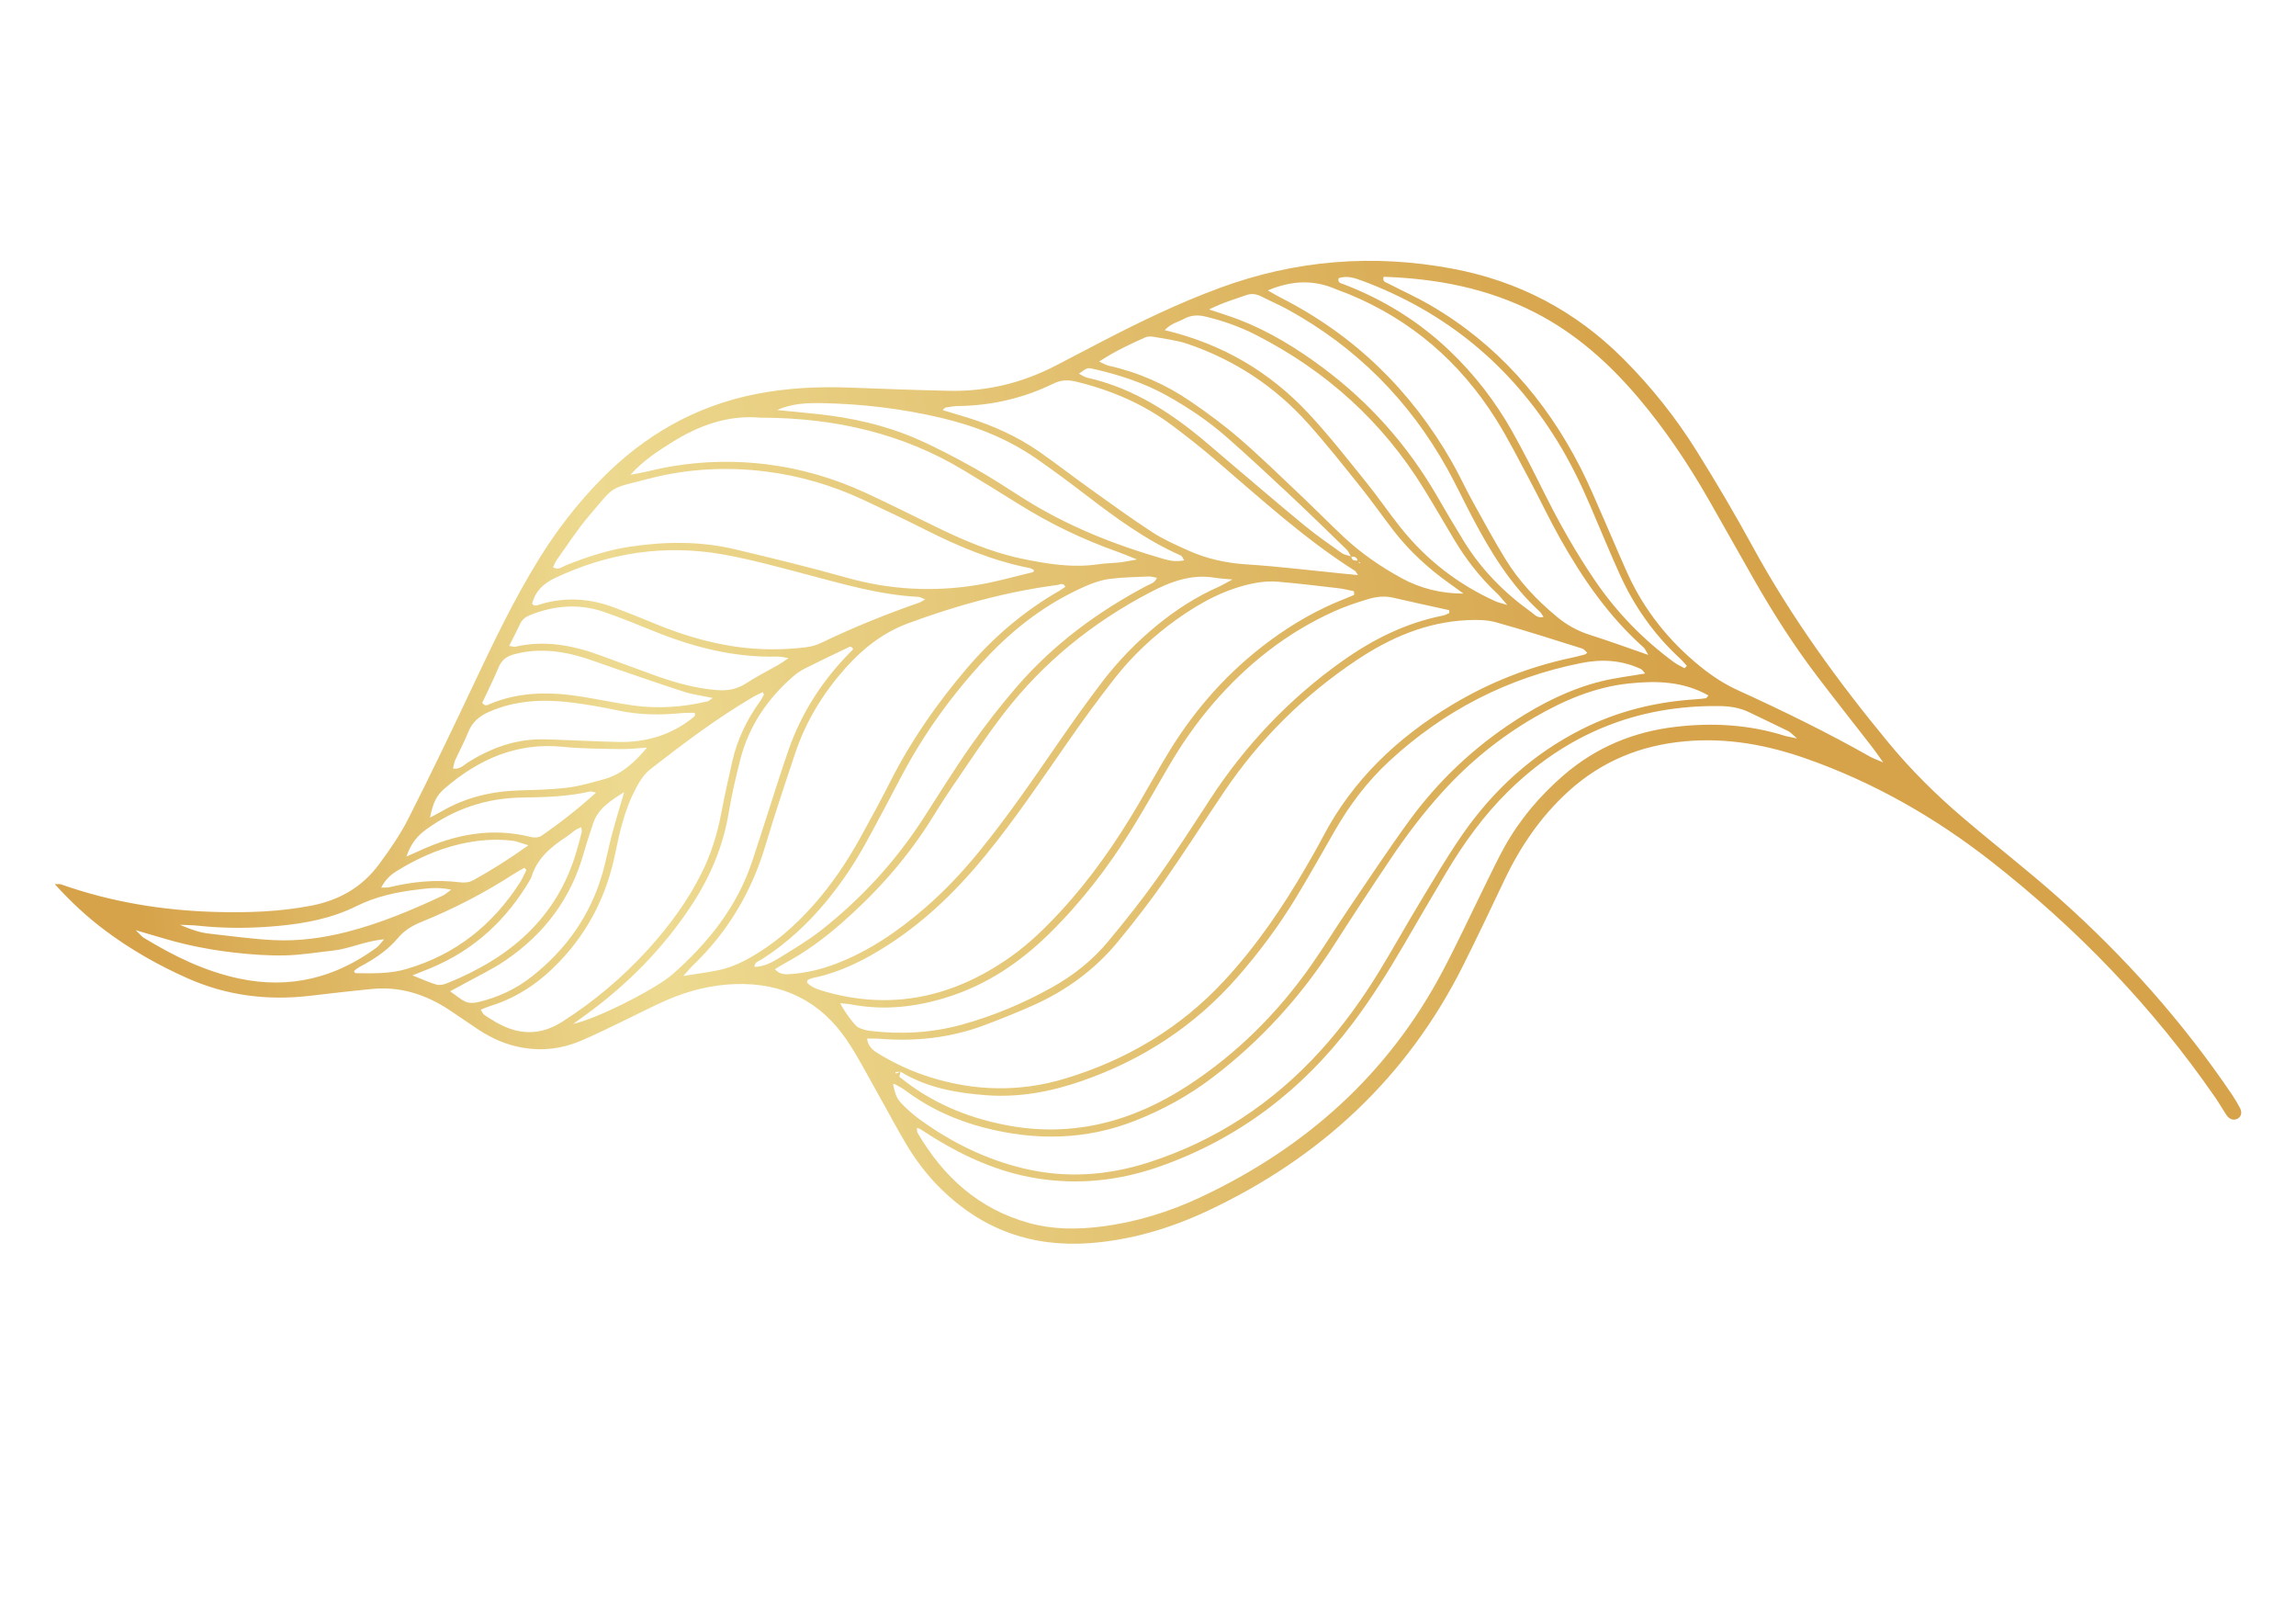 <?xml version="1.0" encoding="utf-8"?> <svg xmlns="http://www.w3.org/2000/svg" xmlns:xlink="http://www.w3.org/1999/xlink" version="1.1" id="Слой_1" x="0px" y="0px" viewBox="0 0 324.087 227.913" style="enable-background:new 0 0 324.087 227.913;" xml:space="preserve"> <style type="text/css"> .st0{fill:url(#SVGID_1_);} </style> <linearGradient id="SVGID_1_" gradientUnits="userSpaceOnUse" x1="933.57" y1="-150.767" x2="889.873" y2="-430.427" gradientTransform="matrix(6.123234e-17 -1 1 6.123234e-17 450.903 1023.454)"> <stop offset="0.229" style="stop-color:#D6A34A"></stop> <stop offset="0.749" style="stop-color:#EDDA90"></stop> <stop offset="1" style="stop-color:#D6A34A"></stop> </linearGradient> <path class="st0" d="M8.598,124.788c7.103,2.512,14.44,3.705,21.953,3.903c4.5,0.118,8.974-0.034,13.421-0.897 c3.939-0.764,7.164-2.628,9.529-5.831c1.505-2.039,2.974-4.15,4.117-6.402c3.105-6.119,6.076-12.309,9.009-18.513 c2.936-6.208,5.877-12.408,9.506-18.254c2.515-4.051,5.411-7.797,8.758-11.198c6.054-6.153,13.218-10.278,21.724-11.974 c4.348-0.867,8.741-1.092,13.164-0.932c4.745,0.172,9.491,0.362,14.238,0.46c5.274,0.108,10.26-1.108,14.947-3.529 c2.185-1.129,4.362-2.275,6.544-3.41c5.421-2.819,10.92-5.465,16.662-7.582c10.681-3.938,21.6-4.81,32.793-2.726 c9.38,1.746,17.413,5.968,24.151,12.706c3.979,3.978,7.464,8.36,10.431,13.123c2.734,4.389,5.368,8.849,7.844,13.388 c5.428,9.952,12.048,19.063,19.253,27.773c3.142,3.798,6.642,7.257,10.386,10.454c4.513,3.853,9.218,7.487,13.647,11.432 c9.223,8.213,17.397,17.379,24.335,27.619c0.427,0.63,0.826,1.284,1.175,1.959c0.341,0.66,0.158,1.251-0.385,1.523 c-0.526,0.264-1.111,0.086-1.524-0.527c-0.52-0.772-0.972-1.591-1.5-2.358c-8.834-12.816-19.5-23.901-31.75-33.477 c-7.943-6.208-16.593-11.143-26.134-14.488c-5.512-1.932-11.117-2.948-16.985-2.428c-6.3,0.558-11.814,2.794-16.52,7.072 c-3.895,3.541-6.78,7.771-9.024,12.491c-1.928,4.056-3.85,8.116-5.863,12.13c-7.911,15.772-20.129,27.092-36.006,34.556 c-5.251,2.469-10.766,4.121-16.59,4.566c-8.166,0.624-15.209-1.875-21.065-7.631c-1.947-1.914-3.591-4.08-4.978-6.42 c-1.426-2.406-2.725-4.887-4.105-7.322c-1.379-2.434-2.65-4.944-4.215-7.254c-3.77-5.569-9.105-8.16-15.839-7.92 c-3.358,0.12-6.541,0.939-9.597,2.262c-1.943,0.842-3.82,1.836-5.733,2.748c-2.143,1.021-4.262,2.101-6.449,3.019 c-2.632,1.105-5.391,1.441-8.23,0.934c-2.207-0.394-4.214-1.273-6.078-2.488c-1.42-0.926-2.799-1.916-4.217-2.845 c-3.288-2.155-6.862-3.326-10.832-2.947c-2.952,0.282-5.898,0.629-8.844,0.971c-5.939,0.692-11.673-0.019-17.169-2.443 c-4.207-1.856-8.181-4.122-11.851-6.887c-2.431-1.831-4.668-3.896-6.978-6.438C8.268,124.772,8.448,124.735,8.598,124.788z M190.708,78.56c-0.204-0.337-0.348-0.736-0.621-1.002c-2.675-2.602-5.347-5.207-8.069-7.759c-2.908-2.725-5.829-5.439-8.82-8.073 c-2.615-2.303-5.501-4.243-8.553-5.937c-3.22-1.788-6.68-2.896-10.245-3.718c-0.925-0.213-0.932-0.182-2.105,0.659 c0.43,0.215,0.769,0.476,1.148,0.561c5.59,1.251,10.402,4.04,14.848,7.529c1.733,1.36,3.382,2.829,5.066,4.252 c3.564,3.01,7.099,6.055,10.701,9.018c1.7,1.399,3.512,2.663,5.308,3.94c0.383,0.272,0.913,0.336,1.376,0.496 c0.054,0.627,0.518,0.584,0.956,0.584c0.051,0.124,0.095,0.252,0.162,0.367c0.012,0.021,0.117-0.012,0.18-0.02 c-0.136-0.096-0.272-0.193-0.408-0.289C191.552,78.621,191.199,78.487,190.708,78.56z M126.94,151.941 c4.379,3.573,9.373,5.702,14.885,6.794c9.462,1.874,18.026-0.428,25.913-5.581c6.886-4.5,12.643-10.235,17.361-16.978 c1.846-2.638,3.533-5.386,5.341-8.051c2.807-4.138,5.561-8.316,8.508-12.352c4.087-5.598,9.073-10.297,14.901-14.078 c3.794-2.461,7.804-4.477,12.211-5.565c1.962-0.485,3.987-0.714,6.15-1.088c-0.211-0.234-0.359-0.526-0.592-0.635 c-2.712-1.266-5.516-1.425-8.443-0.84c-10.327,2.065-19.335,6.69-27.057,13.823c-3.073,2.84-5.579,6.144-7.666,9.768 c-1.818,3.157-3.594,6.34-5.482,9.455c-2.421,3.994-5.203,7.734-8.279,11.254c-6.001,6.867-13.373,11.676-21.962,14.666 c-4.372,1.521-8.871,2.362-13.493,2.02c-4.231-0.313-8.402-1.05-12.122-3.323c-0.244,0.017-0.487,0.034-0.731,0.051 c0.022,0.074,0.045,0.147,0.067,0.22c0.222-0.094,0.445-0.188,0.667-0.282C127.073,151.437,127.009,151.68,126.94,151.941z M124.122,148.762c2.261,1.362,4.649,2.458,7.165,3.246c6.323,1.98,12.685,2.118,19.042,0.198 c8.706-2.629,16.279-7.126,22.488-13.829c4.519-4.879,8.239-10.334,11.559-16.075c0.806-1.394,1.611-2.79,2.359-4.215 c4.226-8.052,10.553-14.036,18.279-18.659c5.215-3.12,10.784-5.326,16.728-6.59c0.661-0.141,1.314-0.313,1.969-0.479 c0.076-0.019,0.137-0.096,0.34-0.246c-0.256-0.219-0.453-0.512-0.715-0.594c-4.046-1.264-8.081-2.569-12.164-3.704 c-1.275-0.354-2.689-0.366-4.029-0.305c-5.769,0.263-10.892,2.473-15.608,5.616c-7.493,4.995-13.793,11.237-18.83,18.721 c-2.84,4.22-5.579,8.509-8.494,12.675c-1.991,2.844-4.142,5.583-6.34,8.273c-3.277,4.01-7.371,6.998-12.095,9.097 c-2.245,0.998-4.529,1.916-6.829,2.779c-4.765,1.789-9.706,2.317-14.763,1.914c-0.555-0.044-1.117-0.019-1.796-0.027 C122.553,147.788,123.333,148.287,124.122,148.762z M188.948,83.011c-2.863-0.335-5.726-0.686-8.598-0.925 c-1.078-0.09-2.203-0.004-3.268,0.202c-4.077,0.786-7.641,2.729-10.979,5.112c-3.332,2.379-6.301,5.167-8.819,8.389 c-2.242,2.869-4.395,5.813-6.475,8.802c-3.776,5.426-7.46,10.916-11.646,16.043c-3.936,4.821-8.33,9.142-13.571,12.561 c-3.365,2.195-6.888,3.997-10.859,4.812c-0.242,0.05-0.473,0.163-0.7,0.266c-0.047,0.021-0.054,0.132-0.138,0.361 c0.597,0.657,1.427,0.958,2.325,1.221c9.661,2.833,18.432,0.841,26.502-4.884c2.568-1.822,4.814-4.015,6.949-6.324 c4.279-4.629,7.856-9.766,11.04-15.189c1.458-2.484,2.846-5.01,4.351-7.464c3.718-6.062,8.376-11.28,14.107-15.525 c3.289-2.436,6.801-4.46,10.614-5.956c0.457-0.179,0.908-0.376,1.362-0.564c-0.012-0.174-0.023-0.348-0.034-0.522 C190.39,83.284,189.675,83.096,188.948,83.011z M264.353,105.543c-2.6-3.352-5.236-6.677-7.805-10.052 c-3.294-4.326-6.218-8.901-8.916-13.619c-2.148-3.755-4.251-7.536-6.401-11.291c-2.915-5.09-6.162-9.955-9.961-14.435 c-4.151-4.897-8.859-9.113-14.629-12.059c-6.713-3.429-13.893-4.778-21.333-5.029c-0.227,0.7,0.307,0.775,0.62,0.938 c1.954,1.017,3.976,1.915,5.879,3.019c9.457,5.483,16.369,13.355,21.303,23.021c1.232,2.414,2.264,4.93,3.362,7.411 c1.098,2.481,2.13,4.992,3.252,7.462c2.359,5.193,5.831,9.528,10.249,13.119c1.653,1.343,3.418,2.502,5.362,3.387 c6.33,2.884,12.575,5.937,18.633,9.362c0.415,0.235,0.877,0.389,1.855,0.815C265.101,106.584,264.746,106.049,264.353,105.543z M229.935,96.446c-4.819,0.506-9.175,2.373-13.311,4.766c-4.877,2.821-9.206,6.346-13.001,10.522 c-2.687,2.956-5.092,6.131-7.317,9.439c-2.695,4.008-5.349,8.045-7.954,12.112c-4.666,7.285-10.378,13.595-17.28,18.825 c-3.336,2.528-6.958,4.508-10.853,6.04c-6.974,2.743-14.052,2.834-21.227,0.996c-4.067-1.042-7.826-2.748-11.199-5.276 c-0.468-0.35-1.005-0.609-1.517-0.898c-0.05-0.028-0.15,0.03-0.227,0.048c0.398,1.674,0.541,2.059,1.504,3.006 c0.722,0.711,1.497,1.382,2.318,1.976c4.441,3.216,9.297,5.606,14.634,6.883c5.914,1.415,11.799,1.014,17.566-0.832 c9.503-3.042,17.556-8.355,24.267-15.723c3.151-3.459,5.878-7.238,8.318-11.219c1.947-3.178,3.75-6.444,5.681-9.633 c1.974-3.261,3.9-6.562,6.07-9.691c4.37-6.301,9.89-11.346,16.784-14.842c5.077-2.574,10.457-3.899,16.106-4.259 c0.502-0.032,1.003-0.094,1.503-0.157c0.058-0.007,0.104-0.108,0.356-0.389C237.542,96.11,233.766,96.044,229.935,96.446z M129.507,159.84c3.65,6.247,8.674,10.801,15.79,12.755c3.325,0.913,6.702,0.919,10.094,0.498c4.923-0.611,9.62-2.058,14.089-4.157 c14.793-6.948,26.439-17.317,34.136-31.864c2.138-4.04,4.053-8.197,6.08-12.296c0.863-1.746,1.693-3.511,2.637-5.213 c2.16-3.893,4.99-7.239,8.359-10.153c4.574-3.956,9.88-6.154,15.856-6.849c5.202-0.605,10.323-0.312,15.344,1.259 c0.393,0.123,0.806,0.178,1.771,0.386c-0.698-0.589-0.937-0.884-1.246-1.037c-1.823-0.9-3.668-1.756-5.495-2.649 c-1.328-0.65-2.735-0.867-4.193-0.885c-11.612-0.143-21.539,3.888-29.82,12.015c-3.475,3.41-6.289,7.324-8.773,11.484 c-2.041,3.418-4.03,6.867-6.039,10.303c-2.225,3.806-4.564,7.537-7.229,11.055c-7.096,9.365-16.055,16.215-27.191,20.126 c-5.709,2.005-11.55,2.627-17.531,1.629c-5.177-0.864-9.878-2.96-14.321-5.688c-0.649-0.399-1.282-0.824-1.926-1.232 c-0.07-0.044-0.159-0.056-0.477-0.162C129.464,159.53,129.434,159.715,129.507,159.84z M102.257,136.699 c1.291-0.346,2.544-0.948,3.714-1.612c3.347-1.902,6.211-4.412,8.771-7.277c2.61-2.922,4.784-6.153,6.678-9.57 c1.478-2.667,2.934-5.348,4.311-8.067c2.889-5.705,6.528-10.895,10.653-15.757c3.763-4.434,8.117-8.173,13.178-11.066 c0.282-0.161,0.541-0.363,0.815-0.55c-0.313-0.641-0.756-0.3-1.09-0.256c-7.262,0.951-14.284,2.891-21.13,5.425 c-3.464,1.282-6.362,3.538-8.819,6.304c-3.13,3.521-5.566,7.473-7.069,11.952c-1.455,4.335-2.907,8.674-4.214,13.055 c-1.959,6.566-5.323,12.244-10.278,16.979c-0.357,0.341-0.667,0.732-1.334,1.471C98.78,137.332,100.556,137.156,102.257,136.699z M196.611,84.336c-1.203-0.278-2.387-0.125-3.516,0.211c-1.619,0.483-3.234,1.03-4.773,1.722 c-6.684,3.006-12.29,7.454-17.064,12.981c-2.445,2.83-4.557,5.895-6.432,9.128c-1.657,2.857-3.287,5.732-5.019,8.543 c-3.347,5.43-7.225,10.452-11.793,14.922c-4.12,4.031-8.8,7.155-14.345,8.889c-4.439,1.388-8.94,1.886-13.547,0.998 c-0.48-0.092-0.976-0.102-1.525-0.156c0.464,0.964,2.03,3.167,2.551,3.413c0.524,0.246,1.112,0.413,1.688,0.482 c4.337,0.519,8.641,0.293,12.856-0.86c4.43-1.212,8.647-2.979,12.669-5.204c3.074-1.7,5.808-3.849,8.047-6.543 c2.381-2.864,4.708-5.784,6.868-8.815c2.604-3.655,5.042-7.43,7.489-11.193c5.003-7.693,11.195-14.233,18.682-19.552 c4.335-3.079,8.993-5.409,14.248-6.44c0.307-0.06,0.591-0.238,0.885-0.362c-0.013-0.134-0.026-0.267-0.039-0.401 C201.896,85.515,199.249,84.946,196.611,84.336z M145.377,80.17c-5.208-1.017-10.041-3.036-14.752-5.414 c-2.874-1.451-5.787-2.826-8.703-4.194c-4.409-2.068-9.05-3.436-13.868-4.031c-5.51-0.681-11.016-0.395-16.409,1.003 c-5.875,1.523-4.718,0.833-8.541,5.306c-1.646,1.926-3.022,4.084-4.503,6.149c-0.225,0.313-0.357,0.693-0.54,1.058 c0.785,0.458,1.266-0.054,1.763-0.253c2.921-1.168,5.89-2.162,9.01-2.635c4.99-0.756,9.982-0.818,14.913,0.354 c5.276,1.254,10.55,2.536,15.769,4.006c6.073,1.71,12.195,2.039,18.382,1.037c2.669-0.433,5.284-1.197,7.921-1.82 c0.054-0.013,0.082-0.141,0.153-0.275C145.774,80.361,145.586,80.211,145.377,80.17z M191.284,80.573 c-7.19-4.552-13.43-10.295-19.866-15.796c-1.93-1.649-3.928-3.224-5.962-4.744c-4.061-3.036-8.631-4.984-13.545-6.177 c-1.114-0.271-2.117-0.264-3.186,0.259c-4.248,2.08-8.755,3.118-13.489,3.184c-0.588,0.008-1.178,0.113-1.76,0.211 c-0.135,0.023-0.244,0.206-0.417,0.362c1.133,0.34,2.26,0.67,3.382,1.016c3.664,1.132,7.139,2.684,10.289,4.879 c2.431,1.694,4.771,3.518,7.183,5.241c2.892,2.067,5.769,4.162,8.747,6.1c1.551,1.009,3.279,1.764,4.972,2.534 c2.643,1.203,5.413,1.814,8.34,2c4.393,0.279,8.769,0.826,13.152,1.259c0.741,0.073,1.483,0.146,2.573,0.253 C191.379,80.701,191.347,80.612,191.284,80.573z M171.535,81.532c-3.364-0.57-6.333,0.558-9.229,2.074 c-8.074,4.227-15.025,9.836-20.598,17.049c-2.637,3.412-5.001,7.037-7.444,10.596c-1.149,1.674-2.184,3.427-3.289,5.132 c-3.435,5.301-7.638,9.926-12.395,14.064c-2.438,2.121-5.042,4.003-7.893,5.535c-0.439,0.236-0.854,0.516-1.301,0.789 c0.709,0.819,1.555,0.739,2.404,0.669c2.126-0.174,4.175-0.668,6.166-1.426c4.739-1.804,8.841-4.634,12.642-7.923 c2.759-2.389,5.256-5.04,7.565-7.872c4.02-4.93,7.609-10.169,11.219-15.397c1.972-2.856,3.985-5.689,6.084-8.453 c2.312-3.045,4.96-5.785,7.934-8.205c2.644-2.152,5.486-3.973,8.605-5.357c0.507-0.225,0.984-0.516,1.957-1.032 C172.786,81.661,172.153,81.637,171.535,81.532z M68.34,143.198c0.554,0.389,1.135,0.742,1.723,1.079 c3.13,1.79,6.171,1.909,9.331-0.113c4.464-2.857,8.47-6.226,12.025-10.13c2.976-3.268,5.594-6.804,7.588-10.778 c1.341-2.672,2.225-5.481,2.783-8.413c0.475-2.496,1.02-4.979,1.586-7.456c0.708-3.099,2.077-5.901,3.942-8.468 c0.196-0.27,0.343-0.577,0.495-0.877c0.024-0.048-0.047-0.145-0.128-0.37c-0.434,0.207-0.872,0.379-1.274,0.614 c-5.138,3.003-9.879,6.573-14.565,10.222c-0.966,0.752-1.571,1.749-2.129,2.808c-1.524,2.886-2.244,6.024-2.891,9.18 c-1.185,5.79-3.727,10.863-7.811,15.16c-2.738,2.88-5.894,5.087-9.721,6.27c-0.461,0.143-0.904,0.346-1.439,0.554 C68.07,142.807,68.157,143.07,68.34,143.198z M180.809,42.023c10.35,5.263,18.314,13.022,24.076,23.065 c1.054,1.837,1.933,3.772,2.956,5.628c1.514,2.745,3.014,5.502,4.649,8.174c1.919,3.135,4.421,5.785,7.249,8.13 c1.386,1.149,2.908,2.007,4.641,2.556c2.653,0.841,5.268,1.801,8.275,2.84c-0.347-0.571-0.445-0.864-0.645-1.042 c-4.945-4.401-8.641-9.765-11.85-15.485c-1.492-2.66-2.791-5.427-4.232-8.117c-1.559-2.913-3.043-5.88-4.802-8.67 c-5.072-8.045-11.968-14-20.809-17.626c-0.548-0.225-1.119-0.396-1.661-0.634c-3.116-1.371-6.229-1.321-9.708,0.138 C179.806,41.462,180.297,41.763,180.809,42.023z M157.772,77.873c-4.891-1.73-9.537-3.96-13.937-6.712 c-2.585-1.617-5.183-3.214-7.794-4.789c-8.658-5.223-18.137-7.354-28.156-7.429c-0.17-0.001-0.34,0.013-0.508-0.002 c-4.698-0.42-8.84,1.134-12.722,3.593c-1.926,1.22-3.847,2.45-5.671,4.464c1.076-0.21,1.796-0.32,2.501-0.493 c5.491-1.352,11.058-1.672,16.654-0.992c4.905,0.597,9.622,1.982,14.111,4.061c3.15,1.459,6.258,3.009,9.376,4.537 c4.04,1.98,8.142,3.795,12.574,4.72c3.575,0.746,7.163,1.333,10.839,0.794c1.003-0.147,2.027-0.153,3.036-0.264 c0.657-0.072,1.307-0.218,2.419-0.411C159.297,78.475,158.544,78.146,157.772,77.873z M129.652,84.226 c-5.555-0.272-10.839-1.866-16.168-3.264c-3.768-0.989-7.539-2.031-11.369-2.713c-8.255-1.471-16.192-0.267-23.782,3.32 c-1.639,0.775-2.785,1.863-3.224,3.638c0.364,0.435,0.781,0.182,1.157,0.069c3.547-1.069,7.036-0.837,10.471,0.469 c1.821,0.693,3.639,1.398,5.435,2.152c3.768,1.582,7.639,2.77,11.696,3.361c3.297,0.48,6.59,0.479,9.884,0.084 c0.744-0.089,1.508-0.309,2.183-0.634c4.513-2.17,9.143-4.048,13.874-5.686c0.157-0.055,0.296-0.163,0.788-0.44 C130.075,84.38,129.867,84.236,129.652,84.226z M204.773,82.458c-3.068-2.159-5.82-4.657-8.112-7.636 c-1.55-2.015-3.007-4.102-4.596-6.084c-2.436-3.04-4.855-6.102-7.452-9.003c-4.665-5.212-10.365-8.954-16.99-11.21 c-1.507-0.513-3.13-0.695-4.708-0.984c-0.404-0.074-0.893-0.098-1.25,0.062c-2.137,0.962-4.272,1.938-6.517,3.422 c0.643,0.283,0.982,0.502,1.352,0.584c4.189,0.929,8.051,2.638,11.573,5.05c2.372,1.624,4.703,3.337,6.876,5.215 c2.946,2.546,5.737,5.272,8.567,7.95c2.092,1.98,4.109,4.038,6.214,6.004c2.425,2.265,5.146,4.13,8.055,5.729 c2.711,1.49,5.64,2.2,8.793,2.212C205.977,83.33,205.381,82.885,204.773,82.458z M162.144,81.351 c-1.861,0.083-3.734,0.105-5.575,0.35c-1.152,0.153-2.302,0.556-3.374,1.027c-5.437,2.388-10.073,5.919-14.099,10.241 c-4.639,4.981-8.617,10.452-11.806,16.48c-1.663,3.144-3.308,6.297-5.023,9.412c-1.596,2.898-3.424,5.651-5.528,8.21 c-2.656,3.23-5.679,6.05-9.216,8.308c-0.382,0.244-0.99,0.315-1.042,1.062c1.238-0.015,2.306-0.527,3.285-1.127 c2.091-1.284,4.224-2.537,6.148-4.048c5.641-4.429,10.443-9.654,14.353-15.684c2.258-3.482,4.431-7.024,6.817-10.416 c1.995-2.836,4.137-5.585,6.4-8.212c5.152-5.981,11.399-10.598,18.359-14.281c0.498-0.263,1.128-0.362,1.468-1.137 C162.886,81.465,162.512,81.334,162.144,81.351z M184.675,58.316c2.892,3.091,5.507,6.448,8.174,9.743 c1.707,2.109,3.226,4.37,4.927,6.484c3.623,4.502,8.079,7.958,13.362,10.326c0.365,0.164,0.769,0.241,1.618,0.501 c-0.695-0.791-1.037-1.25-1.448-1.637c-2.367-2.225-4.349-4.753-6.014-7.535c-1.437-2.402-2.837-4.827-4.304-7.211 c-5.838-9.49-13.805-16.666-23.708-21.724c-2.275-1.162-4.664-2.007-7.154-2.596c-1.052-0.249-2.001-0.204-2.948,0.304 c-0.861,0.462-1.883,0.656-2.777,1.617C172.584,48.538,179.219,52.485,184.675,58.316z M94.911,137.504 c5.041-4.432,9.147-9.549,11.288-16.028c1.249-3.781,2.444-7.58,3.673-11.369c0.471-1.451,0.951-2.899,1.454-4.338 c1.734-4.958,4.484-9.293,8.081-13.104c0.343-0.363,0.698-0.715,1.023-1.048c-0.286-0.588-0.621-0.286-0.867-0.17 c-1.992,0.945-3.982,1.894-5.95,2.887c-0.599,0.302-1.172,0.694-1.677,1.135c-3.605,3.142-6.201,6.956-7.413,11.611 c-0.662,2.541-1.245,5.111-1.68,7.699c-0.801,4.772-2.659,9.084-5.312,13.092c-3.979,6.011-8.963,11.049-14.776,15.285 c-0.611,0.445-1.227,0.884-1.84,1.326C84.282,143.785,92.637,139.503,94.911,137.504z M237.093,92.876 c-3.67-3.382-6.466-7.394-8.506-11.928c-1.425-3.167-2.751-6.378-4.117-9.572c-1.334-3.121-2.825-6.162-4.603-9.057 c-6.577-10.713-15.745-18.277-27.528-22.677c-1.122-0.419-2.21-0.793-3.395-0.386c-0.158,0.675,0.345,0.713,0.708,0.852 c5.61,2.145,10.621,5.24,14.972,9.393c3.523,3.362,6.47,7.18,8.849,11.416c1.576,2.806,3.03,5.682,4.465,8.564 c2.157,4.331,4.524,8.534,7.259,12.53c3.047,4.451,6.756,8.257,11.099,11.445c0.456,0.335,0.991,0.564,1.489,0.843 c0.108-0.112,0.217-0.223,0.325-0.335C237.772,93.6,237.457,93.212,237.093,92.876z M115.488,58.437 c4.742,0.517,9.378,1.541,13.76,3.431c2.792,1.204,5.495,2.638,8.156,4.117c2.367,1.315,4.634,2.811,6.921,4.265 c6.203,3.947,12.954,6.619,19.985,8.646c0.878,0.253,1.777,0.391,2.841,0.179c-0.211-0.317-0.294-0.606-0.47-0.683 c-4.935-2.164-9.215-5.344-13.462-8.588c-2.288-1.748-4.596-3.474-6.965-5.109c-4.094-2.826-8.646-4.611-13.476-5.744 c-5.468-1.282-11.008-1.946-16.617-2.061c-2.182-0.045-4.359,0.021-6.473,0.974C111.621,58.054,113.557,58.226,115.488,58.437z M174.832,45.085c4.306,1.656,8.201,4.053,11.882,6.794c6.615,4.926,11.986,10.974,16.123,18.115 c1.232,2.127,2.479,4.247,3.766,6.341c2.477,4.031,5.735,7.332,9.575,10.07c0.453,0.323,0.84,0.879,1.695,0.644 c-0.2-0.283-0.33-0.559-0.537-0.749c-4.133-3.788-6.985-8.489-9.556-13.388c-1.182-2.251-2.265-4.556-3.5-6.777 c-5.368-9.651-12.877-17.176-22.569-22.493c-1.187-0.651-2.441-1.177-3.646-1.796c-0.718-0.369-1.405-0.469-2.191-0.188 c-1.577,0.564-3.201,1.005-5.206,2.01C172.438,44.268,173.652,44.631,174.832,45.085z M72.735,91.266 c4.128-0.965,8.083-0.208,11.969,1.203c2.628,0.954,5.241,1.951,7.874,2.889c2.801,0.998,5.649,1.795,8.638,2.026 c1.491,0.115,2.821-0.122,4.106-0.962c1.487-0.971,3.089-1.768,4.633-2.652c0.346-0.198,0.663-0.445,1.353-0.913 c-0.782-0.111-1.152-0.219-1.52-0.208c-6.136,0.18-11.92-1.328-17.553-3.604c-2.355-0.952-4.708-1.926-7.113-2.736 c-3.431-1.155-6.848-0.865-10.201,0.442c-0.658,0.256-1.187,0.614-1.5,1.279c-0.466,0.99-0.972,1.962-1.547,3.113 C72.417,91.225,72.589,91.3,72.735,91.266z M96.142,100.634c-2.968,0.298-5.909,0.258-8.849-0.366 c-2.237-0.474-4.497-0.879-6.766-1.151c-3.915-0.47-7.775-0.294-11.475,1.321c-1.39,0.607-2.407,1.466-2.978,2.912 c-0.528,1.336-1.227,2.603-1.818,3.915c-0.161,0.357-0.205,0.767-0.313,1.192c1.023,0.145,1.535-0.517,2.145-0.898 c2.926-1.828,6.056-3.042,9.528-3.212c1.181-0.058,2.369,0.018,3.554,0.059c2.71,0.093,5.418,0.239,8.129,0.294 c3.853,0.079,7.368-0.951,10.428-3.361c0.132-0.104,0.26-0.218,0.361-0.349c0.039-0.051,0-0.164-0.011-0.408 C97.434,100.597,96.783,100.57,96.142,100.634z M96.523,97.607c-3.463-1.113-6.893-2.327-10.337-3.498 c-1.602-0.545-3.185-1.168-4.817-1.601c-2.9-0.769-5.829-0.977-8.787-0.183c-1.073,0.288-1.773,0.804-2.208,1.857 c-0.707,1.709-1.545,3.364-2.307,4.998c0.44,0.608,0.855,0.251,1.176,0.12c4.231-1.731,8.591-1.693,12.999-0.972 c2.34,0.383,4.665,0.867,7.011,1.207c3.558,0.517,7.093,0.256,10.588-0.553c0.216-0.05,0.398-0.247,0.767-0.487 C99.117,98.179,97.782,98.012,96.523,97.607z M87.556,105.703c-2.707-0.049-5.426-0.05-8.116-0.318 c-6.535-0.651-11.926,1.775-16.728,5.92c-1.112,0.96-1.598,2.009-2.015,4.064c0.608-0.322,1.127-0.575,1.623-0.865 c3.37-1.971,7.031-2.842,10.908-2.966c2.283-0.073,4.577-0.109,6.839-0.385c1.749-0.213,3.47-0.723,5.179-1.191 c2.519-0.69,4.368-2.419,6.08-4.465C90.069,105.571,88.811,105.726,87.556,105.703z M83.69,116.279 c-0.434,1.37-0.91,2.727-1.298,4.11c-1.786,6.383-5.533,11.364-10.949,15.073c-1.944,1.331-4.11,2.339-6.176,3.491 c-0.497,0.277-1.003,0.539-1.733,0.929c0.875,0.605,1.495,1.177,2.227,1.491c0.491,0.211,1.167,0.172,1.712,0.044 c2.753-0.646,5.29-1.811,7.517-3.552c4.941-3.864,8.409-8.762,10.11-14.837c0.478-1.709,0.798-3.461,1.255-5.176 c0.518-1.944,1.108-3.869,1.746-6.075C86.128,113.028,84.376,114.114,83.69,116.279z M61.631,138.944 c0.444,0.12,1.021-0.012,1.471-0.193c8.82-3.553,15.542-9.175,18.293-18.676c0.259-0.893,0.498-1.792,0.725-2.694 c0.038-0.149-0.035-0.326-0.079-0.656c-0.321,0.156-0.614,0.26-0.862,0.429c-0.419,0.286-0.79,0.642-1.215,0.918 c-2.233,1.452-4.217,3.11-4.99,5.813c-3.351,5.845-8.029,10.204-14.304,12.775c-0.617,0.253-1.237,0.496-2.446,0.98 C59.77,138.249,60.676,138.686,61.631,138.944z M72.507,123.338c-4.136,2.674-8.494,4.926-13.057,6.772 c-1.283,0.519-2.39,1.19-3.292,2.268c-1.262,1.507-2.851,2.64-4.558,3.608c-0.569,0.322-1.19,0.583-1.636,1.059 c0.115,0.172,0.153,0.281,0.193,0.282c2.44,0.033,4.864,0.108,7.265-0.6c6.899-2.035,12.132-6.204,15.977-12.207 c0.353-0.551,0.608-1.164,0.909-1.748c-0.093-0.106-0.185-0.212-0.278-0.318C73.523,122.748,73,123.02,72.507,123.338z M59.159,120.077c5.06-2.351,10.28-3.361,15.813-1.957c0.445,0.113,1.081,0.078,1.438-0.167c2.648-1.818,5.169-3.802,7.73-6.102 c-0.451-0.092-0.669-0.205-0.85-0.163c-3.161,0.736-6.382,0.811-9.6,0.857c-4.989,0.071-9.486,1.565-13.523,4.494 c-1.193,0.866-2.129,1.893-2.798,3.835C58.25,120.482,58.708,120.287,59.159,120.077z M47.023,134.139 c-2.267,0.246-4.533,0.631-6.805,0.68c-2.36,0.052-4.738-0.126-7.089-0.387c-2.266-0.251-4.528-0.64-6.751-1.145 c-2.257-0.513-4.466-1.24-7.219-2.023c0.645,0.619,0.849,0.898,1.122,1.064c4.209,2.562,8.583,4.721,13.457,5.756 c7.154,1.52,13.578-0.083,19.411-4.36c0.315-0.231,0.54-0.584,1.069-1.173C51.492,132.79,49.343,133.887,47.023,134.139z M58.896,125.536c-2.957,0.348-5.885,0.988-8.558,2.319c-3.493,1.739-7.209,2.442-11.025,2.802 c-3.809,0.359-7.622,0.375-11.432-0.035c-0.634-0.068-1.275-0.066-2.496-0.125c1.704,0.736,2.9,1.114,4.156,1.252 c3.035,0.333,6.068,0.766,9.113,0.916c3.486,0.172,6.948-0.302,10.33-1.165c4.701-1.199,9.158-3.074,13.541-5.127 c0.282-0.132,0.519-0.36,1.165-0.82C61.751,125.125,60.306,125.37,58.896,125.536z M72.409,118.649 c-2.547-0.32-5.072-0.101-7.562,0.483c-3.164,0.741-6.079,2.075-8.837,3.776c-0.882,0.544-1.616,1.216-2.203,2.349 c0.489-0.024,0.857,0.014,1.195-0.067c3.238-0.779,6.506-1.1,9.827-0.697c0.681,0.083,1.335,0.071,1.969-0.28 c2.511-1.39,4.944-2.896,7.787-4.93C73.493,118.958,72.962,118.719,72.409,118.649z"></path> </svg> 